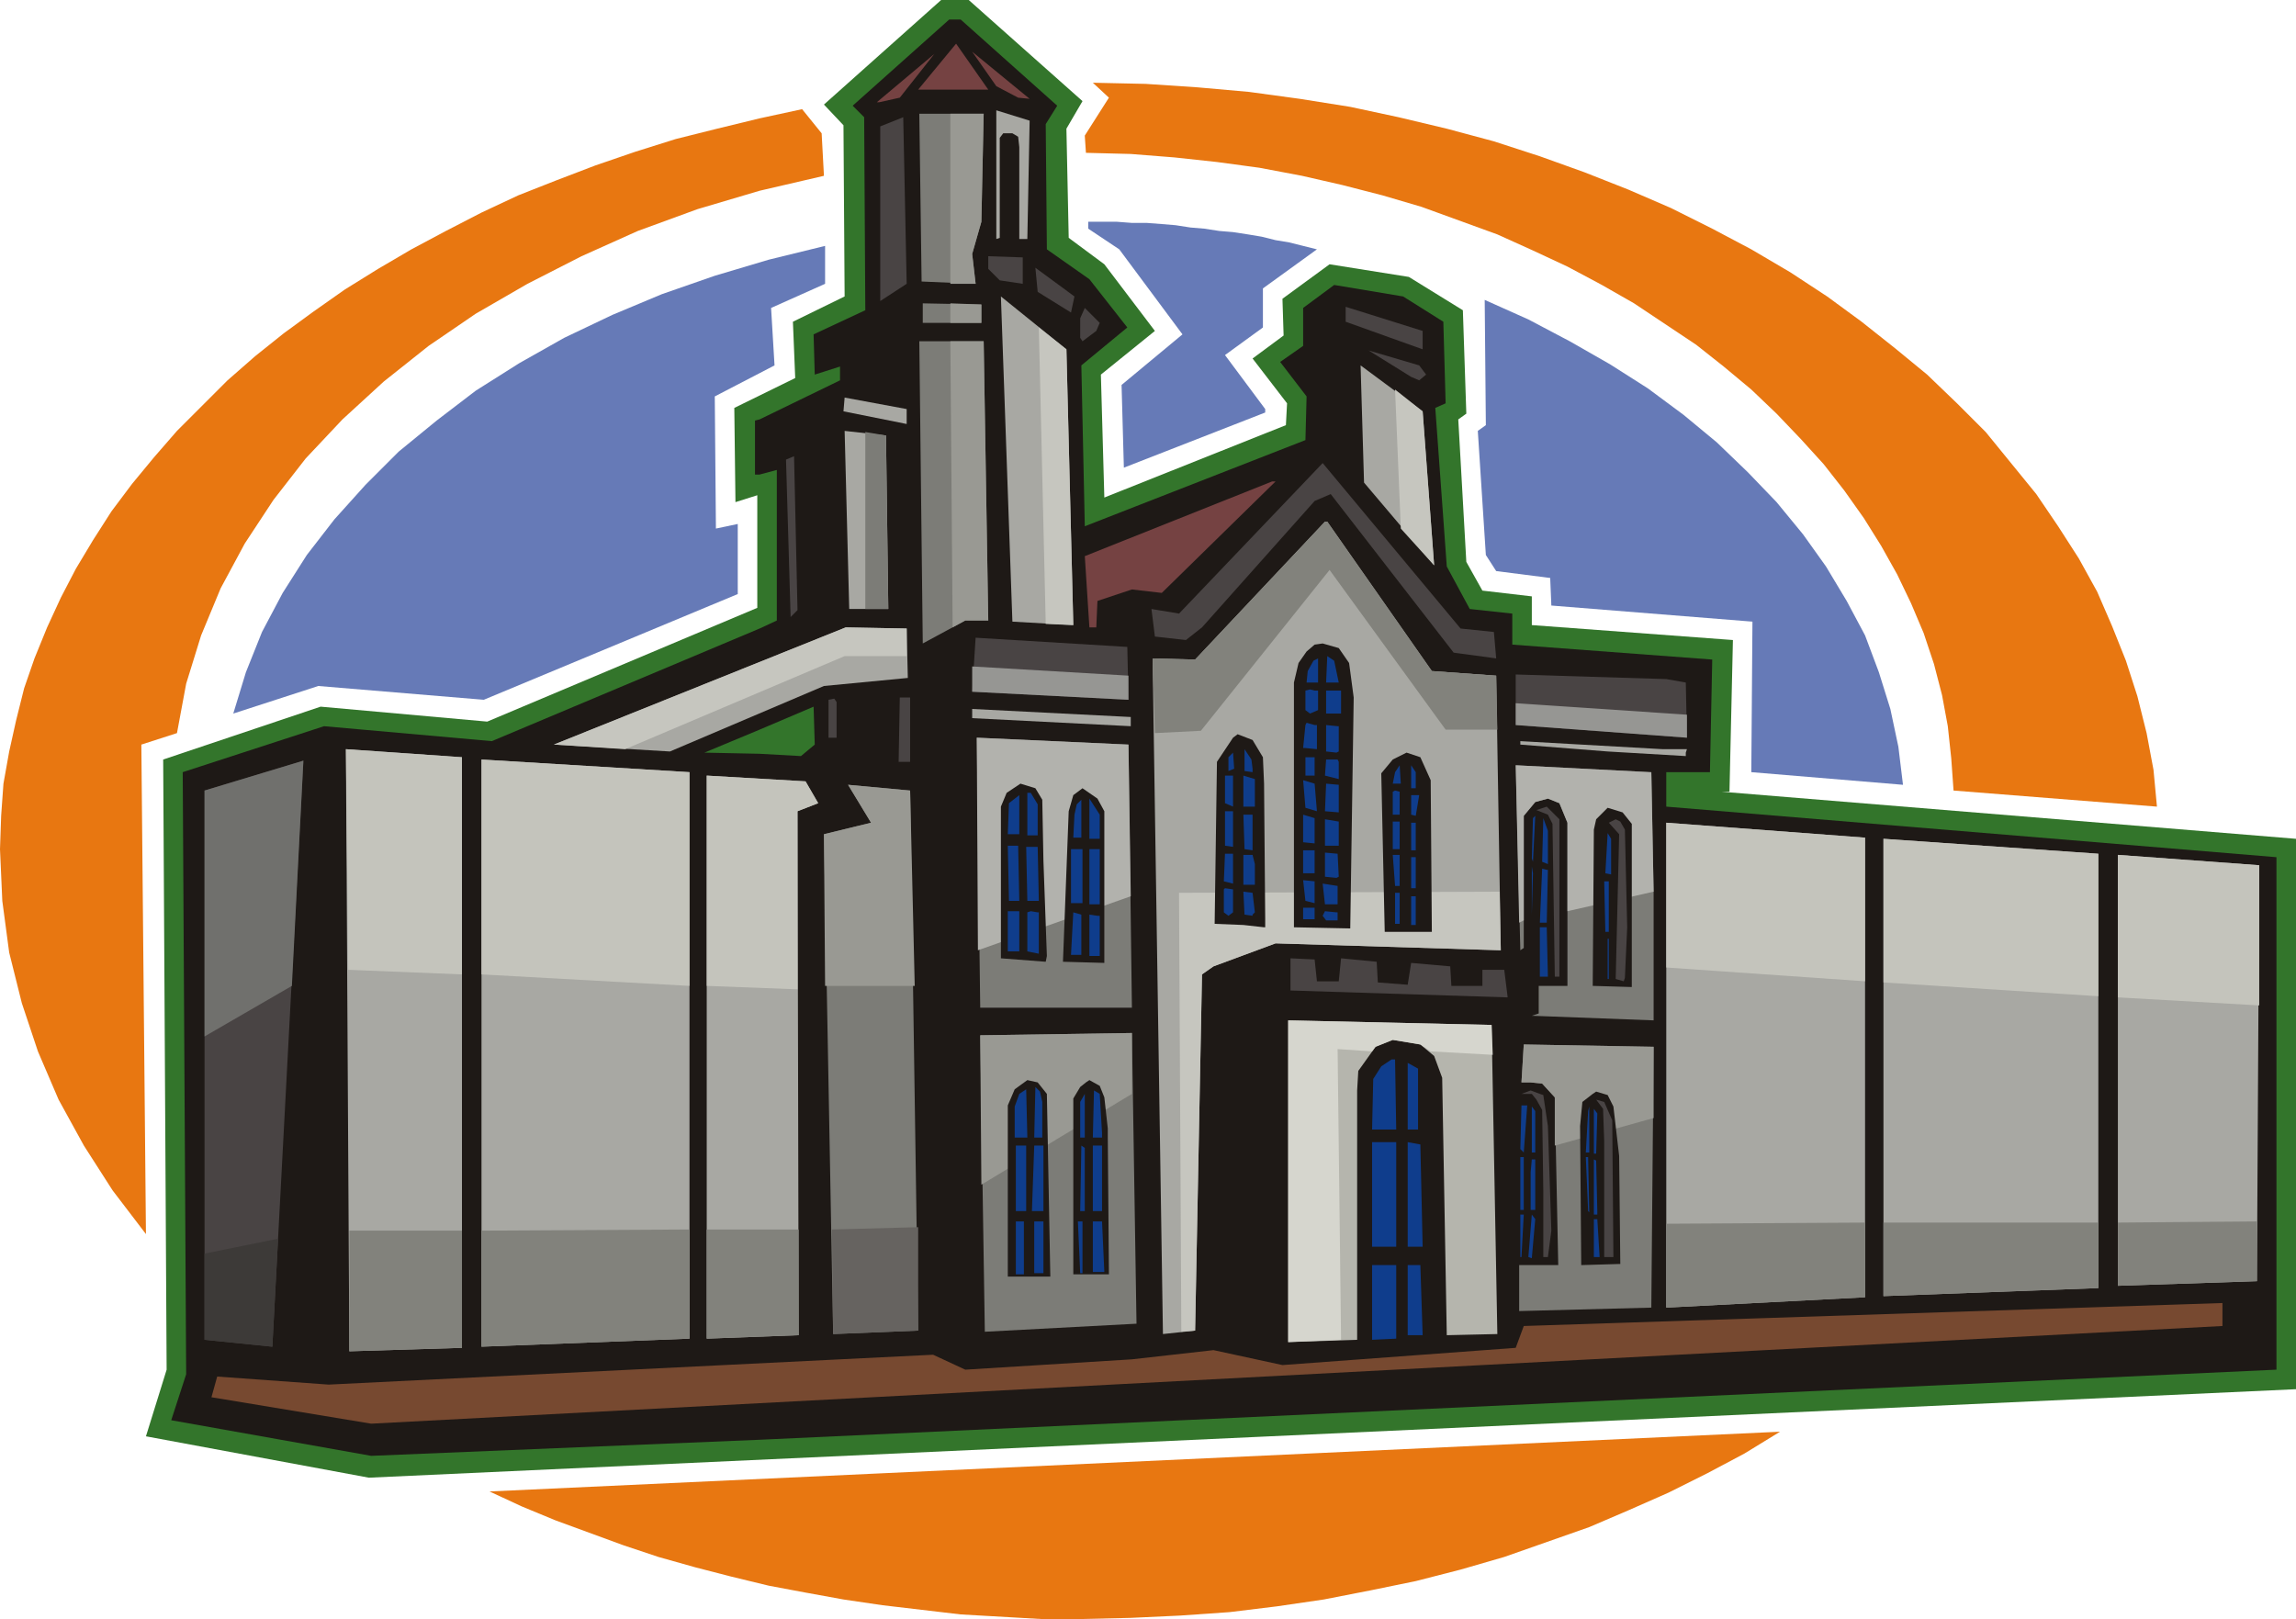 <svg xmlns="http://www.w3.org/2000/svg" fill-rule="evenodd" height="1.409in" preserveAspectRatio="none" stroke-linecap="round" viewBox="0 0 1998 1409" width="1.998in"><style>.pen1{stroke:none}.brush5{fill:#1e1916}.brush6{fill:#754242}.brush7{fill:#a8a8a3}.brush8{fill:#494444}.brush9{fill:#c6c6bf}.brush10{fill:#7c7c77}.brush11{fill:#82827c}.brush12{fill:#0f3d8c}.brush13{fill:#b2b2ad}.brush14{fill:#c4c4bc}.brush18{fill:#999993}</style><path class="pen1" d="m951 72 46 1 45 3 45 4 44 6 44 7 42 9 42 10 41 11 40 13 39 14 38 15 37 16 36 18 34 18 34 20 32 21 30 22 29 23 28 23 26 25 25 25 22 27 22 27 19 28 18 28 16 29 13 30 12 30 10 31 8 32 6 32 3 32-177-14-2-28-3-28-5-27-7-27-9-27-11-26-12-25-14-25-15-24-17-24-18-23-20-22-21-22-22-21-24-20-24-19-27-18-27-18-28-16-30-16-30-14-31-14-33-12-33-12-34-10-35-9-35-8-37-7-37-5-37-4-38-3-39-1-1-15 21-33-14-13zm598 1174-31 19-32 17-34 17-34 15-35 15-37 13-37 13-38 11-39 10-39 8-41 8-41 6-41 5-43 3-43 2-43 1h-35l-35-2-35-2-34-4-34-4-34-5-33-6-32-6-33-8-31-8-32-9-30-10-30-11-30-11-29-12-28-13 1123-52zM127 1074l-29-38-25-39-22-40-18-42-14-42-11-44-6-45-2-45 1-29 2-28 5-28 6-27 7-28 9-26 11-27 12-26 13-25 15-25 16-25 18-24 19-23 20-23 22-22 22-22 24-21 25-20 26-19 27-19 29-18 29-17 30-16 31-16 32-15 33-13 34-13 35-12 35-11 36-9 37-9 37-8 17 21 2 37-56 13-54 16-52 19-49 22-47 24-45 26-41 28-39 31-36 33-32 34-28 36-25 38-21 39-17 41-13 42-8 43-31 10 4 426z" style="fill:#e87711"/><path class="pen1" d="M947 193h25l13 1h13l13 1 12 1 13 2 12 1 13 2 12 1 13 2 12 2 12 3 12 2 12 3 12 3-47 34v34l-33 24 35 47v3l-123 48-2-72 53-44-55-74-27-18v-6zm345 68 38 17 36 19 35 20 33 21 31 23 29 24 27 26 25 26 23 28 20 28 18 30 16 30 12 32 10 32 7 33 4 33-132-11 1-131-175-14-1-24-47-6-9-14-7-108 7-5-1-109zM203 621l11-36 14-35 18-34 21-33 24-31 27-30 29-29 33-27 34-26 38-24 39-22 42-20 43-18 46-16 47-14 49-12v33l-47 21 3 50-52 27 1 115 19-4v61l-221 92-144-12-74 24z" style="fill:#667ab7"/><path class="pen1" style="fill:#33752b" d="m424 628 235-99v-98l-19 6-1-82 53-26-2-49 45-22-1-149-17-18L819 0h24l99 88-14 24 2 95 31 23 44 58-47 38 3 107 158-63 1-19-30-39 27-20-1-32 41-30 69 11 47 29 3 90-7 5 7 124 14 25 43 5v25l175 13-3 132h-7l500 41v479l-1677 77-194-36 18-58-3-531 137-46 145 13z"/><path class="pen1 brush5" d="m1981 1192-1320 61V656l36 2 12-10-1-33-47 20v-88l15-7V409l-15 4v-48l70-34v-12l-22 7-1-35 45-21-1-168-10-10 84-75h10l84 75-10 16 1 109 37 26 33 42-40 33 3 140 192-75 1-38-23-30 20-14v-33l27-20 60 10 35 22 2 71-9 4 10 138 20 37 37 4v27l174 13-2 98h-38v30l531 44v446zm-1320 61-338 14-174-31 13-40-3-524 123-40 146 13 233-98v88l-48 20 48 1v597zm0-840h-4v-47l4-1v48z"/><path class="pen1 brush6" d="M860 78h-61l33-40 28 40zm36 8-10-1-19-10-21-30 50 41zm-131 3h-2l50-42-30 38-18 4z"/><path class="pen1 brush7" d="M894 208h-7v-80l-1-9-5-3h-8l-3 4v87l-3 1V96l29 9-2 103z"/><path class="pen1 brush8" d="M766 262V110l20-8 3 145-23 15zm124-15-20-3-10-10v-11l30 1v23zm42 25-29-18-2-21 34 25-3 14z"/><path class="pen1 brush7" d="m928 304 6 240-53-3-10-283 57 46z"/><path class="pen1 brush9" d="m928 304 6 240-24-1-6-258 24 19z"/><path class="pen1 brush8" d="m954 288-12 9-2-3v-17l4-9 13 13-3 7zm284 0v16l-67-24v-13l67 21zm3 38-6 5-7-3-37-23 44 13 6 8z"/><path class="pen1 brush7" d="m1248 492-61-72-3-102 54 40 10 134z"/><path class="pen1 brush9" d="m1248 492-29-32-5-121 24 19 10 134z"/><path class="pen1 brush7" d="m789 369-55-11 1-12 54 10v13zm-16 161h-34l-4-155 36 4 2 151z"/><path class="pen1 brush10" d="M773 530h-20V376l18 3 2 151z"/><path class="pen1 brush8" d="m688 537-4-137 7-3 3 134-6 6zm612 13 2 23-37-5-107-138-14 6-98 110-14 11-27-3-3-24 24 4 125-131 120 144 29 3z"/><path class="pen1 brush6" d="m1011 516-26-3-30 10-1 23h-6l-4-62 163-65h3l-99 97z"/><path class="pen1 brush7" d="m1302 588 4 239-196-6-54 20-10 7-6 310-28 3-9-588 37 1 113-120h2l91 130 56 4z"/><path class="pen1 brush9" d="m1305 776 1 51-196-6-54 20-10 7-6 310-12 1-2-382 279-1z"/><path class="pen1 brush11" d="m1302 588 1 47h-45l-101-139-112 140-40 2-2-65 37 1 113-120h2l91 130 56 4z"/><path class="pen1 brush7" d="m789 547 1 43-73 7-134 57-101-6 254-102 53 1z"/><path class="pen1 brush9" d="M789 547v24h-54l-191 81-62-4 254-102 53 1z"/><path class="pen1 brush5" d="m1174 577 4 30-3 201-49-1V594l4-17 7-10 7-6 7-1 14 4 9 13z"/><path class="pen1 brush12" d="M1165 594h-11l1-23 6 4 4 19zm-28 0 1-10 5-9 4-2v21h-10zm10 7v17l-7 3-4-3v-17l4-1 4 1h3zm20 0v20h-13v-20h13z"/><path class="pen1 brush8" d="m782 663 1-56h9v56h-10zm-54-21h-7v-33l5-1 2 3v31z"/><path class="pen1 brush7" d="m984 632-138-7v-8l138 7v8z"/><path class="pen1 brush12" d="M1146 631v21l-10-1h-2l2-20 1-2 7 2h2zm19 1v22l-2 1-9-1v-23l10 1h1z"/><path class="pen1 brush10" d="m982 648 3 229H853l-3-235 132 6z"/><path class="pen1 brush13" d="m982 648 2 132-133 47-1-185 132 6z"/><path class="pen1 brush5" d="m1099 659 1 23 1 118v7h-1l-18-2-25-1 2-141 14-21 4-3 13 5 9 15z"/><path class="pen1 brush7" d="m1468 652-1 3v3l-68-4-76-6v-3l124 7h21zm-756 47-18 7 1 456-80 3V675l86 5 11 19zm-112 466-181 7V661l181 11v493zm-198 8-98 3-3-524 101 7v514z"/><path class="pen1 brush11" d="M695 1070v92l-80 3v-95h80zm-95 0-181 1v101l181-7v-95zm-198 1h-98v105l98-3v-102z"/><path class="pen1 brush14" d="m712 699-18 7v155l-79-3V675l86 5 11 19zM600 858l-181-10V661l181 11v186zm-198-10-99-4-2-192 101 7v189z"/><path class="pen1 brush12" d="M1090 669v3l-7-1v-19l6 9 1 8z"/><path class="pen1 brush5" d="m1245 679 1 132h-41l-3-138 10-12 12-6 12 4 9 20z"/><path class="pen1 brush12" d="M1069 671v-12l4-4 1 14-5 2zm75 4h-8v-16h8v16zm21-12v15l-12-3 1-14h10l1 2z"/><path class="pen1 brush8" d="m237 1172-59-6V688l86-26-27 510z"/><path class="pen1" style="fill:#3d3a38" d="m237 1172-59-6v-75l64-13-5 94z"/><path class="pen1" style="fill:#70706d" d="M178 902V688l86-26-10 196-76 44z"/><path class="pen1 brush12" d="M1219 682h-7l2-10 4-6 1 16zm13 4h-4v-20l4 6v14z"/><path class="pen1 brush10" d="m1437 672 2 105v111l-106-4 6-2v-24h25V716l-7-17-10-4-11 3-10 12v115l-3 2-4-161 117 6h1z"/><path class="pen1 brush13" d="m1437 672 2 104-75 17v-77l-7-17-10-4-11 3-10 12v91l-4 2-3-137 117 6h1z"/><path class="pen1 brush12" d="m1073 702-7-3v-24h7v27zm19-3v3h-10v-27l10 3v21zm54 7-10-3-2-24 10 3 2 24zm19 1-12-1 1-24 11 1v24z"/><path class="pen1 brush5" d="m908 749 3 83-1 5-39-3V702l5-12 12-8 13 4 6 10 1 53z"/><path class="pen1 brush10" d="m799 1158-74 3-8-435 41-10-20-33 54 5 7 470z"/><path class="pen1" style="fill:#666360" d="m799 1158-74 3-1-91 75-2v90z"/><path class="pen1 brush18" d="m718 858-1-132 41-10-20-33 54 5 4 170h-78z"/><path class="pen1 brush5" d="M961 706v132l-36-1 5-131 4-14 8-6 13 9 6 11z"/><path class="pen1 brush12" d="M1218 709h-6v-20l2-1 4 1v20zm-315-9v27h-9v-37h3l6 10zm-26 26 1-27 9-7v34h-10zm358-34-3 18-4-1v-17h7zm-278 38h-9v-35l9 14v21zm-16-1h-7l1-20 2-9 4-4v33z"/><path class="pen1 brush8" d="M1357 739v111h-4l-2-133-4-8-10-4 9-3 11 11v26z"/><path class="pen1 brush5" d="M1420 717v142l-34-1 1-136 2-9 10-10 13 4 8 10z"/><path class="pen1 brush12" d="m1073 737-7-1v-30h7v31zm17 3-7-1-1-30h8v31zm54-6-10-1v-24l10 3v22zm189 13 1-35 2-2-2 40-1-3zm14 5-5-2 1-38 4 11v29zm-182-16h-12v-23l12 2v21z"/><path class="pen1 brush8" d="m1414 722 2 85-2 44-1 3-7-2 3-126-9-10 6-3 4 2 4 7z"/><path class="pen1 brush12" d="M1218 739h-6v-24h6v24zm14 1h-4v-24h4v24z"/><path class="pen1 brush7" d="m1964 1115-121 4V744l123 9-2 362zm-138 6-187 7V730l187 13v378zm-203 8-173 9V716l173 13v400z"/><path class="pen1 brush11" d="m1964 1115-121 4v-55l121-1v52zm-138-51h-187v64l187-7v-57zm-203 0-173 1v73l173-9v-65z"/><path class="pen1 brush14" d="M1843 868V744l123 9v122l-123-7zm-393-26 173 12V729l-173-13v126zm189 13 187 12V743l-187-13v125z"/><path class="pen1 brush12" d="m1402 761-5-1 2-35 3 5v31zm-515 23h-9l-1-48h9l1 48zm16-47 1 47h-10l-1-47h10zm39 49h-10v-47h10v47zm15 1h-9v-48h9v48zm187-27h-10v-20h10v20zm21 3-2 1-10-1v-21l11 1 1 20zm-92-13v19l-8-2 1-24h7v7zm19 2v18h-10v-26h8l2 8zm126-8v27h-4l-2-27h6zm14 29h-4v-27h4v27zm101 23v-42l1 6-1 36zm14-39-1 46h-6l2-47 4 1h1zm-203 29-8-2-2-18 10 1v19zm256 25h-3l-1-44h4v44zm-236-24h-11l-2-18 13 2v16zm-91-8v15l-4 3-4-3v-20l1-1 7 1v5zm19 15-2 2v1l-7-1-1-20 8 1 2 17zm126 10h-4v-27h4v27zm14 1h-4v-25h4v25zm-88-5h-10v-10h10v10zm20-6v7h-10l-3-4 2-4 10 1h1zm-277 34h-10v-35h10v35zm17-34v36l-10-2v-34l3-1 6 1h1zm37 37h-9l2-37 7 2v35zm16-34v35h-9v-36l7 1h2zm390 53h-7v-43h6l1 43zm53 1v1h-1v-35h1v34z"/><path class="pen1 brush8" d="M1146 854h19l2-20 31 3 1 18 26 2 3-19 34 3 1 17h27v-14h19l3 24-189-6v-28l21 1 2 19z"/><path class="pen1" style="fill:#b5b5ad" d="m1303 1161-44 1-4-224-7-19-12-10-24-4-15 6-15 21-1 17v217l-60 2V888l177 4 5 269z"/><path class="pen1" style="fill:#d6d6ce" d="m1245 915-9-6-24-4-15 6-3 4-30-2 3 253-46 2V888l177 4 1 26-54-3z"/><path class="pen1 brush10" d="m985 899 4 253-132 7-4-258 132-2z"/><path class="pen1 brush18" d="M985 899v53l-131 79-1-130 132-2z"/><path class="pen1 brush10" d="m1437 1138-115 3v-40h34l-3-146-11-12-10-1h-8l2-33 113 2-2 227z"/><path class="pen1 brush18" d="M1353 997v-42l-11-12-10-1h-8l2-33 113 2v62l-86 24z"/><path class="pen1 brush12" d="M1215 983h-21l1-44 7-11 9-6h3l1 61zm19 0h-9v-58l9 5v53z"/><path class="pen1 brush5" d="m911 952 3 159h-37V962l6-14 11-8 9 2 8 10zm50 3 3 27v7l1 119v1h-31V956l6-10 5-4 3-2 9 5 4 10z"/><path class="pen1 brush12" d="M907 959v31h-7l1-44 4 4 2 9zm-21 31h-3v-27l4-11 6-4 1 42h-8z"/><path class="pen1 brush8" d="m1343 953 4 27 3 91-3 23h-4v-57l-1-71-5-9-4-5h-9l8-3 8 3 3 1z"/><path class="pen1 brush12" d="M959 986v4h-8l1-41 5 3 2 34z"/><path class="pen1 brush5" d="m1404 963 5 43 1 94-34 1-1-121 2-21 9-7 3-2 10 3 5 10z"/><path class="pen1 brush12" d="M940 990v-31l4-7v38h-4z"/><path class="pen1 brush8" d="m1403 975 1 119h-8V993l-1-28-6-8 7 2 7 16z"/><path class="pen1 brush12" d="m1326 1003-3-3 1-38h5l-3 41zm10-3v3h-3v-40l3 4v33zm44 3 2-36 1-4v40h-3zm9 1h-2v-39l3 4-1 35zm-174 81h-21v-91h21v91zm23 0h-13v-91l11 2 2 89zm0 77h-13v-61h11l2 61zm-345-108h-9v-57h9v57zm15 0h-10l2-57h8v57zm36 0h-4l1-57 3 2v55zm7 0v-57h8v57h-8zm375-1h-3v-46h3v46zm57 2-1-1-2-47h2l1 48zm-47-2h-4v-33l1-11h3v44zm54 1v3h-3v-48l2 1 1 44zm-57 41-3-1 3-37 3 4-3 34zm-9-1h-1v-37h3l-2 37zm68 0h-5v-33h3l2 33zm-501 15h-7v-46h7v46zm17-1h-8v-45h8v45zm34 0h-2l-2-45h4v45zm9-1v-44h8l2 44h-10zm264 58-21 1v-65h21v64z"/><path class="pen1" style="fill:#774930" d="m1934 1134-608 20-7 19-203 15-60-13-71 8-145 9-28-13-526 26-97-7-5 18 139 23 1611-85v-20z"/><path class="pen1 brush8" d="m1467 594 1 48-149-11v-44l131 4 17 3zm-486-31 1 46-136-7 3-47 132 8z"/><path class="pen1" d="M1468 622v20l-149-11v-19l149 10zm-622-42 136 8v21l-136-7v-22z" style="fill:#969693"/><path class="pen1 brush10" d="M860 540h-20l-37 20-3-263h56l4 243zm-6-275v16h-51v-17l51 1zm0-72-8 28 3 26-47-2-2-146h56l-2 94z"/><path class="pen1 brush18" d="M860 540h-20l-11 6-2-249h29l4 243zM827 99v148h22l-3-26 8-28 2-94h-29zm0 165v17h27v-16l-27-1z"/></svg>
